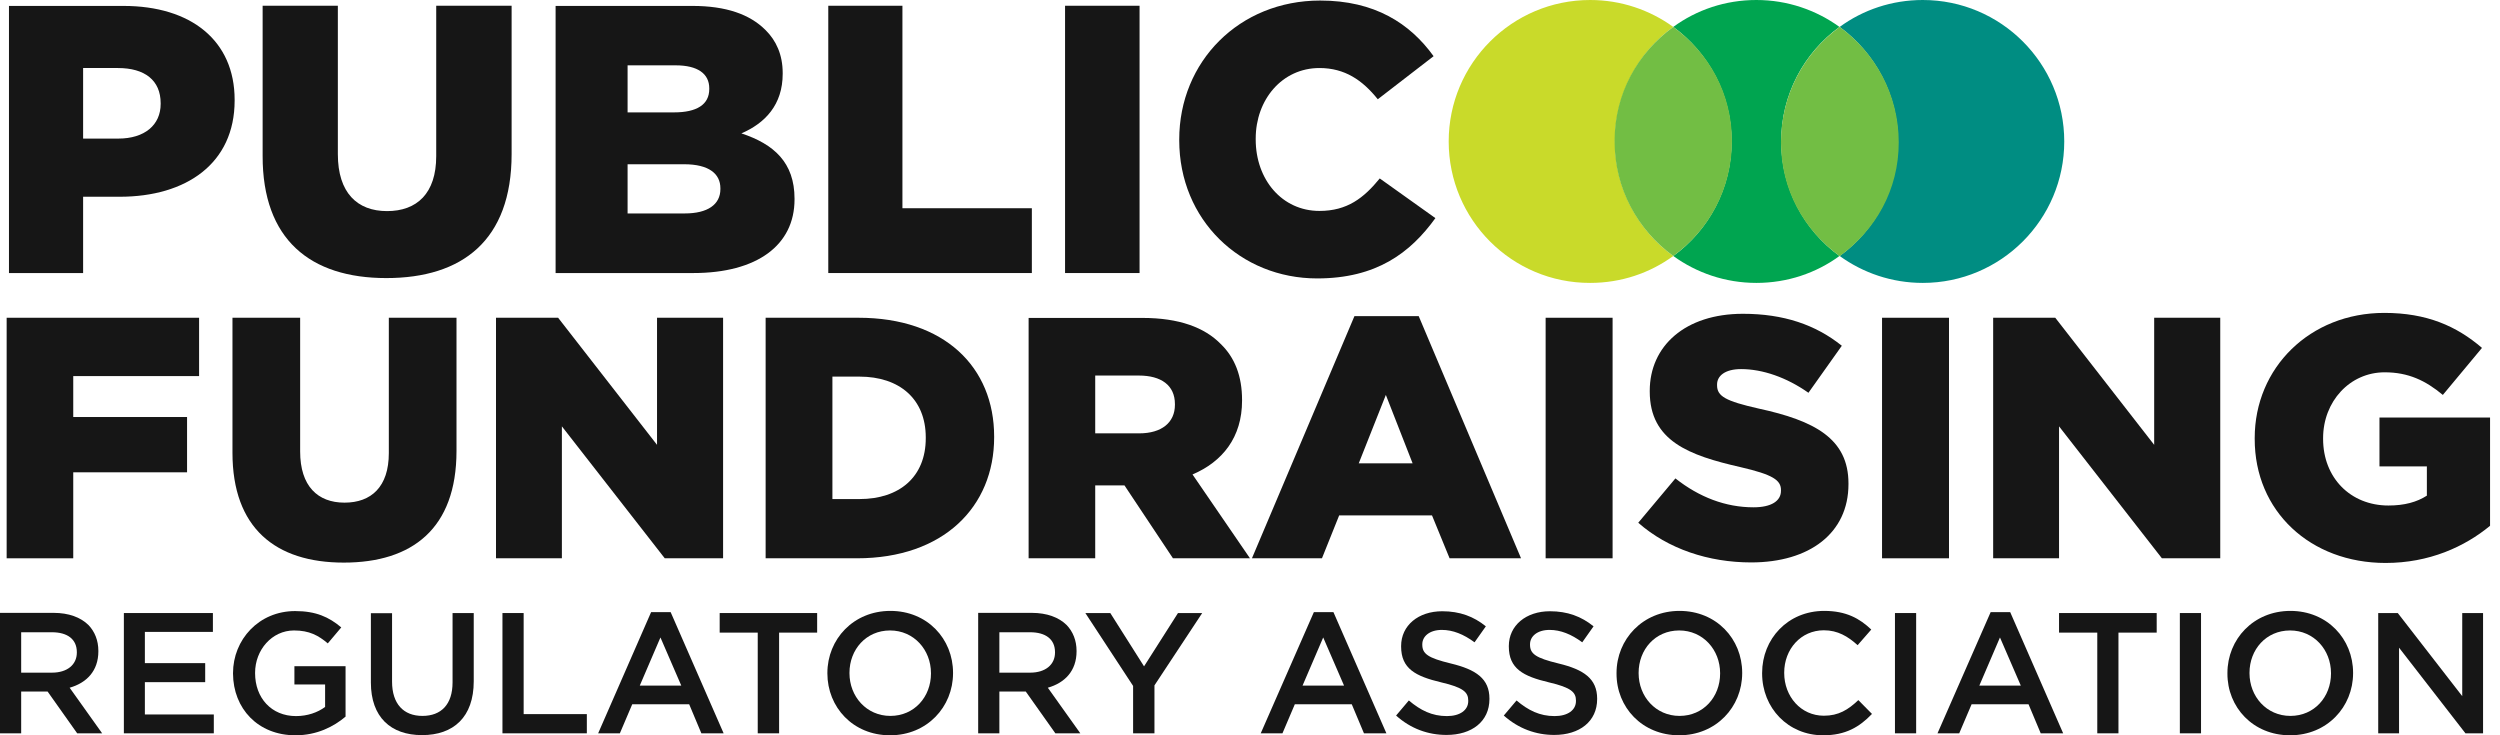 <svg width="170" height="50" viewBox="0 0 170 50" fill="none" xmlns="http://www.w3.org/2000/svg">
<path d="M0.452 37.964H4.981V32.117H12.72V28.357H4.981V25.574H13.538V21.607H0.452V37.964Z" fill="#161616"/>
<path d="M23.376 38.257C28.027 38.257 31.042 35.95 31.042 30.664V21.607H26.44V30.811C26.44 33.105 25.244 34.18 23.425 34.18C21.606 34.18 20.41 33.057 20.41 30.701V21.607H15.808V30.786C15.808 35.901 18.726 38.257 23.376 38.257Z" fill="#161616"/>
<path d="M33.728 37.964H38.208V28.992L45.203 37.964H49.17V21.607H44.678V30.249L37.952 21.607H33.728V37.964Z" fill="#161616"/>
<path d="M56.604 33.936V25.61H58.447C61.157 25.61 62.952 27.124 62.952 29.748V29.797C62.952 32.434 61.157 33.936 58.447 33.936H56.604ZM52.063 37.964H58.276C64.16 37.964 67.602 34.461 67.602 29.736V29.688C67.602 24.963 64.221 21.607 58.374 21.607H52.063V37.964Z" fill="#161616"/>
<path d="M74.475 29.456V25.537H77.442C78.955 25.537 79.895 26.196 79.895 27.478V27.527C79.895 28.723 79.004 29.468 77.466 29.468H74.475V29.456ZM69.946 37.964H74.475V33.008H76.465L79.761 37.964H84.998L81.091 32.263C83.13 31.396 84.46 29.736 84.46 27.246V27.197C84.46 25.586 83.972 24.316 83.008 23.389C81.909 22.266 80.176 21.619 77.686 21.619H69.946V37.964Z" fill="#161616"/>
<path d="M92.395 31.506L94.238 26.855L96.057 31.506H92.395ZM85.132 37.964H89.893L91.064 35.046H97.376L98.572 37.964H103.43L96.472 21.497H92.102L85.132 37.964Z" fill="#161616"/>
<path d="M109.656 21.607H105.103V37.964H109.656V21.607Z" fill="#161616"/>
<path d="M119.08 38.245C123.047 38.245 125.696 36.255 125.696 32.922V32.874C125.696 29.81 123.364 28.601 119.592 27.783C117.322 27.27 116.76 26.941 116.76 26.196V26.148C116.76 25.561 117.297 25.098 118.396 25.098C119.849 25.098 121.484 25.659 122.974 26.709L125.244 23.511C123.462 22.082 121.289 21.338 118.518 21.338C114.587 21.338 112.183 23.535 112.183 26.575V26.624C112.183 29.993 114.868 30.969 118.347 31.763C120.569 32.275 121.106 32.654 121.106 33.325V33.374C121.106 34.07 120.447 34.497 119.238 34.497C117.346 34.497 115.552 33.813 113.928 32.532L111.401 35.547C113.428 37.329 116.187 38.245 119.08 38.245Z" fill="#161616"/>
<path d="M132.532 21.607H127.979V37.964H132.532V21.607Z" fill="#161616"/>
<path d="M135.535 37.964H140.015V28.992L147.009 37.964H150.977V21.607H146.484V30.249L139.758 21.607H135.535V37.964Z" fill="#161616"/>
<path d="M162.219 38.281C165.186 38.281 167.59 37.183 169.324 35.754V28.393H161.804V31.714H165.027V33.704C164.343 34.143 163.501 34.375 162.415 34.375C159.827 34.375 157.971 32.483 157.971 29.846V29.797C157.971 27.295 159.79 25.317 162.158 25.317C163.77 25.317 164.942 25.879 166.113 26.855L168.775 23.657C167.041 22.168 165.015 21.277 162.134 21.277C157.068 21.277 153.32 25.012 153.32 29.785V29.834C153.308 34.778 157.117 38.281 162.219 38.281Z" fill="#161616"/>
<path d="M5.652 9.424V4.626H8.02C9.839 4.626 10.925 5.457 10.925 7.019V7.068C10.925 8.496 9.839 9.424 8.044 9.424H5.652ZM0.61 18.567H5.652V13.379H8.142C12.659 13.379 15.955 11.121 15.955 6.836V6.787C15.955 2.759 12.988 0.403 8.398 0.403H0.61V18.567Z" fill="#161616"/>
<path d="M26.269 18.909C31.433 18.909 34.79 16.345 34.79 10.474V0.391H29.663V10.62C29.663 13.159 28.345 14.355 26.318 14.355C24.292 14.355 22.974 13.11 22.974 10.486V0.391H17.859V10.596C17.847 16.284 21.094 18.909 26.269 18.909Z" fill="#161616"/>
<path d="M42.676 14.514V11.169H46.521C48.206 11.169 48.987 11.816 48.987 12.805V12.854C48.987 13.916 48.108 14.514 46.57 14.514H42.676ZM42.676 7.642V4.443H45.947C47.449 4.443 48.23 5.017 48.23 6.006V6.055C48.23 7.117 47.375 7.642 45.837 7.642H42.676ZM37.769 18.567H47.144C51.477 18.567 54.028 16.675 54.028 13.562V13.513C54.028 11.047 52.624 9.802 50.415 9.07C52.026 8.374 53.223 7.129 53.223 5.017V4.968C53.223 3.723 52.783 2.759 52.051 2.039C50.989 0.977 49.377 0.403 47.095 0.403H37.781V18.567H37.769Z" fill="#161616"/>
<path d="M56.323 18.567H70.166V14.16H61.365V0.391H56.323V18.567Z" fill="#161616"/>
<path d="M77.49 0.391H72.424V18.567H77.49V0.391Z" fill="#161616"/>
<path d="M89.563 18.933C93.591 18.933 95.898 17.2 97.607 14.832L93.823 12.134C92.737 13.464 91.614 14.343 89.722 14.343C87.183 14.343 85.388 12.219 85.388 9.485V9.424C85.388 6.775 87.183 4.626 89.722 4.626C91.455 4.626 92.651 5.457 93.689 6.75L97.485 3.821C95.874 1.587 93.481 0.037 89.77 0.037C84.265 0.037 80.188 4.187 80.188 9.485V9.534C80.188 14.966 84.363 18.933 89.563 18.933Z" fill="#161616"/>
<path d="M1.44 45.74V42.993H3.528C4.59 42.993 5.225 43.469 5.225 44.348V44.373C5.225 45.203 4.565 45.74 3.54 45.74H1.44ZM0 49.866H1.44V47.022H3.235L5.249 49.866H6.946L4.736 46.765C5.884 46.436 6.689 45.63 6.689 44.287V44.263C6.689 43.555 6.445 42.944 6.006 42.493C5.481 41.98 4.675 41.675 3.65 41.675H0V49.866Z" fill="#161616"/>
<path d="M8.423 49.866H14.539V48.584H9.851V46.387H13.953V45.093H9.851V42.969H14.477V41.687H8.423V49.866Z" fill="#161616"/>
<path d="M20.093 50C21.545 50 22.693 49.414 23.498 48.73V45.3H20.02V46.545H22.107V48.071C21.606 48.45 20.898 48.694 20.129 48.694C18.457 48.694 17.346 47.461 17.346 45.776V45.752C17.346 44.19 18.494 42.871 19.995 42.871C21.033 42.871 21.655 43.213 22.29 43.75L23.206 42.664C22.363 41.956 21.484 41.553 20.068 41.553C17.602 41.553 15.845 43.494 15.845 45.776V45.801C15.857 48.181 17.541 50 20.093 50Z" fill="#161616"/>
<path d="M28.699 49.988C30.835 49.988 32.214 48.767 32.214 46.326V41.687H30.774V46.399C30.774 47.913 29.993 48.682 28.723 48.682C27.441 48.682 26.66 47.864 26.66 46.35V41.699H25.22V46.411C25.22 48.767 26.575 49.988 28.699 49.988Z" fill="#161616"/>
<path d="M34.167 49.866H39.905V48.56H35.608V41.687H34.167V49.866Z" fill="#161616"/>
<path d="M43.506 46.619L44.91 43.347L46.326 46.619H43.506ZM40.674 49.866H42.151L42.993 47.888H46.863L47.693 49.866H49.207L45.605 41.626H44.275L40.674 49.866Z" fill="#161616"/>
<path d="M51.526 49.866H52.979V43.018H55.566V41.687H48.938V43.018H51.526V49.866Z" fill="#161616"/>
<path d="M60.547 48.682C58.923 48.682 57.764 47.363 57.764 45.776V45.752C57.764 44.165 58.899 42.871 60.523 42.871C62.146 42.871 63.306 44.189 63.306 45.776V45.801C63.306 47.388 62.17 48.682 60.547 48.682ZM60.523 50C63.037 50 64.807 48.071 64.807 45.776V45.752C64.807 43.445 63.062 41.541 60.547 41.541C58.032 41.541 56.262 43.469 56.262 45.764V45.789C56.262 48.096 58.008 50 60.523 50Z" fill="#161616"/>
<path d="M67.957 45.74V42.993H70.044C71.106 42.993 71.741 43.469 71.741 44.348V44.373C71.741 45.203 71.082 45.74 70.056 45.74H67.957ZM66.516 49.866H67.957V47.022H69.751L71.765 49.866H73.462L71.252 46.765C72.4 46.436 73.206 45.63 73.206 44.287V44.263C73.206 43.555 72.961 42.944 72.522 42.493C71.997 41.98 71.191 41.675 70.166 41.675H66.516V49.866Z" fill="#161616"/>
<path d="M77.051 49.866H78.503V46.606L81.75 41.687H80.103L77.795 45.312L75.5 41.687H73.804L77.051 46.643V49.866Z" fill="#161616"/>
<path d="M88.574 46.619L89.978 43.347L91.394 46.619H88.574ZM85.73 49.866H87.207L88.049 47.888H91.919L92.749 49.866H94.275L90.674 41.626H89.343L85.73 49.866Z" fill="#161616"/>
<path d="M98.364 49.976C100.085 49.976 101.282 49.06 101.282 47.534V47.51C101.282 46.155 100.378 45.532 98.657 45.117C97.095 44.739 96.716 44.458 96.716 43.835V43.811C96.716 43.274 97.205 42.834 98.047 42.834C98.791 42.834 99.524 43.127 100.269 43.677L101.038 42.59C100.208 41.919 99.268 41.565 98.071 41.565C96.448 41.565 95.276 42.529 95.276 43.933V43.958C95.276 45.471 96.252 45.984 97.998 46.399C99.512 46.753 99.841 47.07 99.841 47.644V47.668C99.841 48.291 99.28 48.694 98.389 48.694C97.376 48.694 96.594 48.303 95.801 47.632L94.934 48.657C95.923 49.548 97.107 49.976 98.364 49.976Z" fill="#161616"/>
<path d="M105.688 49.976C107.41 49.976 108.606 49.06 108.606 47.534V47.51C108.606 46.155 107.703 45.532 105.981 45.117C104.419 44.739 104.041 44.458 104.041 43.835V43.811C104.041 43.274 104.529 42.834 105.371 42.834C106.116 42.834 106.848 43.127 107.593 43.677L108.362 42.59C107.532 41.919 106.592 41.565 105.396 41.565C103.772 41.565 102.6 42.529 102.6 43.933V43.958C102.6 45.471 103.577 45.984 105.322 46.399C106.836 46.753 107.166 47.07 107.166 47.644V47.668C107.166 48.291 106.604 48.694 105.713 48.694C104.7 48.694 103.918 48.303 103.125 47.632L102.258 48.657C103.259 49.548 104.443 49.976 105.688 49.976Z" fill="#161616"/>
<path d="M114.209 48.682C112.586 48.682 111.426 47.363 111.426 45.776V45.752C111.426 44.165 112.561 42.871 114.185 42.871C115.808 42.871 116.968 44.189 116.968 45.776V45.801C116.968 47.388 115.833 48.682 114.209 48.682ZM114.185 50C116.699 50 118.469 48.071 118.469 45.776V45.752C118.469 43.445 116.712 41.541 114.209 41.541C111.707 41.541 109.924 43.469 109.924 45.764V45.789C109.912 48.096 111.67 50 114.185 50Z" fill="#161616"/>
<path d="M123.974 50C125.5 50 126.44 49.438 127.295 48.547L126.367 47.607C125.671 48.267 125.024 48.669 124.023 48.669C122.461 48.669 121.326 47.363 121.326 45.764V45.74C121.326 44.141 122.461 42.859 124.023 42.859C124.963 42.859 125.659 43.274 126.318 43.872L127.246 42.81C126.465 42.065 125.549 41.541 124.048 41.541C121.57 41.541 119.824 43.445 119.824 45.764V45.789C119.824 48.145 121.594 50 123.974 50Z" fill="#161616"/>
<path d="M130.298 41.687H128.857V49.866H130.298V41.687Z" fill="#161616"/>
<path d="M134.595 46.619L135.998 43.347L137.414 46.619H134.595ZM131.75 49.866H133.227L134.07 47.888H137.939L138.769 49.866H140.295L136.694 41.626H135.364L131.75 49.866Z" fill="#161616"/>
<path d="M142.615 49.866H144.055V43.018H146.655V41.687H140.015V43.018H142.615V49.866Z" fill="#161616"/>
<path d="M149.67 41.687H148.23V49.866H149.67V41.687Z" fill="#161616"/>
<path d="M155.749 48.682C154.126 48.682 152.966 47.363 152.966 45.776V45.752C152.966 44.165 154.101 42.871 155.725 42.871C157.348 42.871 158.508 44.189 158.508 45.776V45.801C158.508 47.388 157.373 48.682 155.749 48.682ZM155.725 50C158.24 50 160.01 48.071 160.01 45.776V45.752C160.01 43.445 158.252 41.541 155.749 41.541C153.235 41.541 151.465 43.469 151.465 45.764V45.789C151.452 48.096 153.21 50 155.725 50Z" fill="#161616"/>
<path d="M161.719 49.866H163.135V44.043L167.651 49.866H168.848V41.687H167.432V47.339L163.049 41.687H161.719V49.866Z" fill="#161616"/>
<path d="M98.511 9.619C98.511 4.309 102.82 0 108.13 0C110.242 0 112.195 0.684 113.782 1.831C111.377 3.577 109.814 6.421 109.814 9.619C109.814 12.817 111.377 15.662 113.782 17.407C112.195 18.567 110.242 19.238 108.13 19.238C102.82 19.25 98.511 14.941 98.511 9.619Z" fill="#C9DA2A"/>
<path d="M113.782 1.831C115.369 0.671 117.322 0 119.434 0C121.545 0 123.498 0.684 125.085 1.831C122.681 3.577 121.118 6.421 121.118 9.619C121.118 12.817 122.681 15.662 125.085 17.407C123.498 18.567 121.545 19.238 119.434 19.238C117.322 19.238 115.369 18.555 113.782 17.407C116.186 15.662 117.749 12.817 117.749 9.619C117.749 6.421 116.186 3.589 113.782 1.831Z" fill="#00A550"/>
<path d="M125.098 1.831C126.685 0.671 128.638 0 130.749 0C136.06 0 140.369 4.309 140.369 9.619C140.369 14.929 136.06 19.238 130.749 19.238C128.638 19.238 126.685 18.555 125.098 17.407C127.502 15.662 129.065 12.817 129.065 9.619C129.065 6.421 127.49 3.589 125.098 1.831Z" fill="#008D82"/>
<path d="M113.782 1.831C116.211 3.601 117.773 6.36 117.773 9.595C117.773 12.83 116.211 15.649 113.782 17.407C111.352 15.637 109.79 12.83 109.79 9.595C109.79 6.36 111.352 3.601 113.782 1.831Z" fill="#72BE44"/>
<path d="M121.106 9.68C121.106 6.445 122.668 3.601 125.098 1.831C127.527 3.601 129.114 6.445 129.114 9.68C129.114 12.915 127.539 15.649 125.098 17.419C122.668 15.649 121.106 12.915 121.106 9.68Z" fill="#72BE44"/>
</svg>
